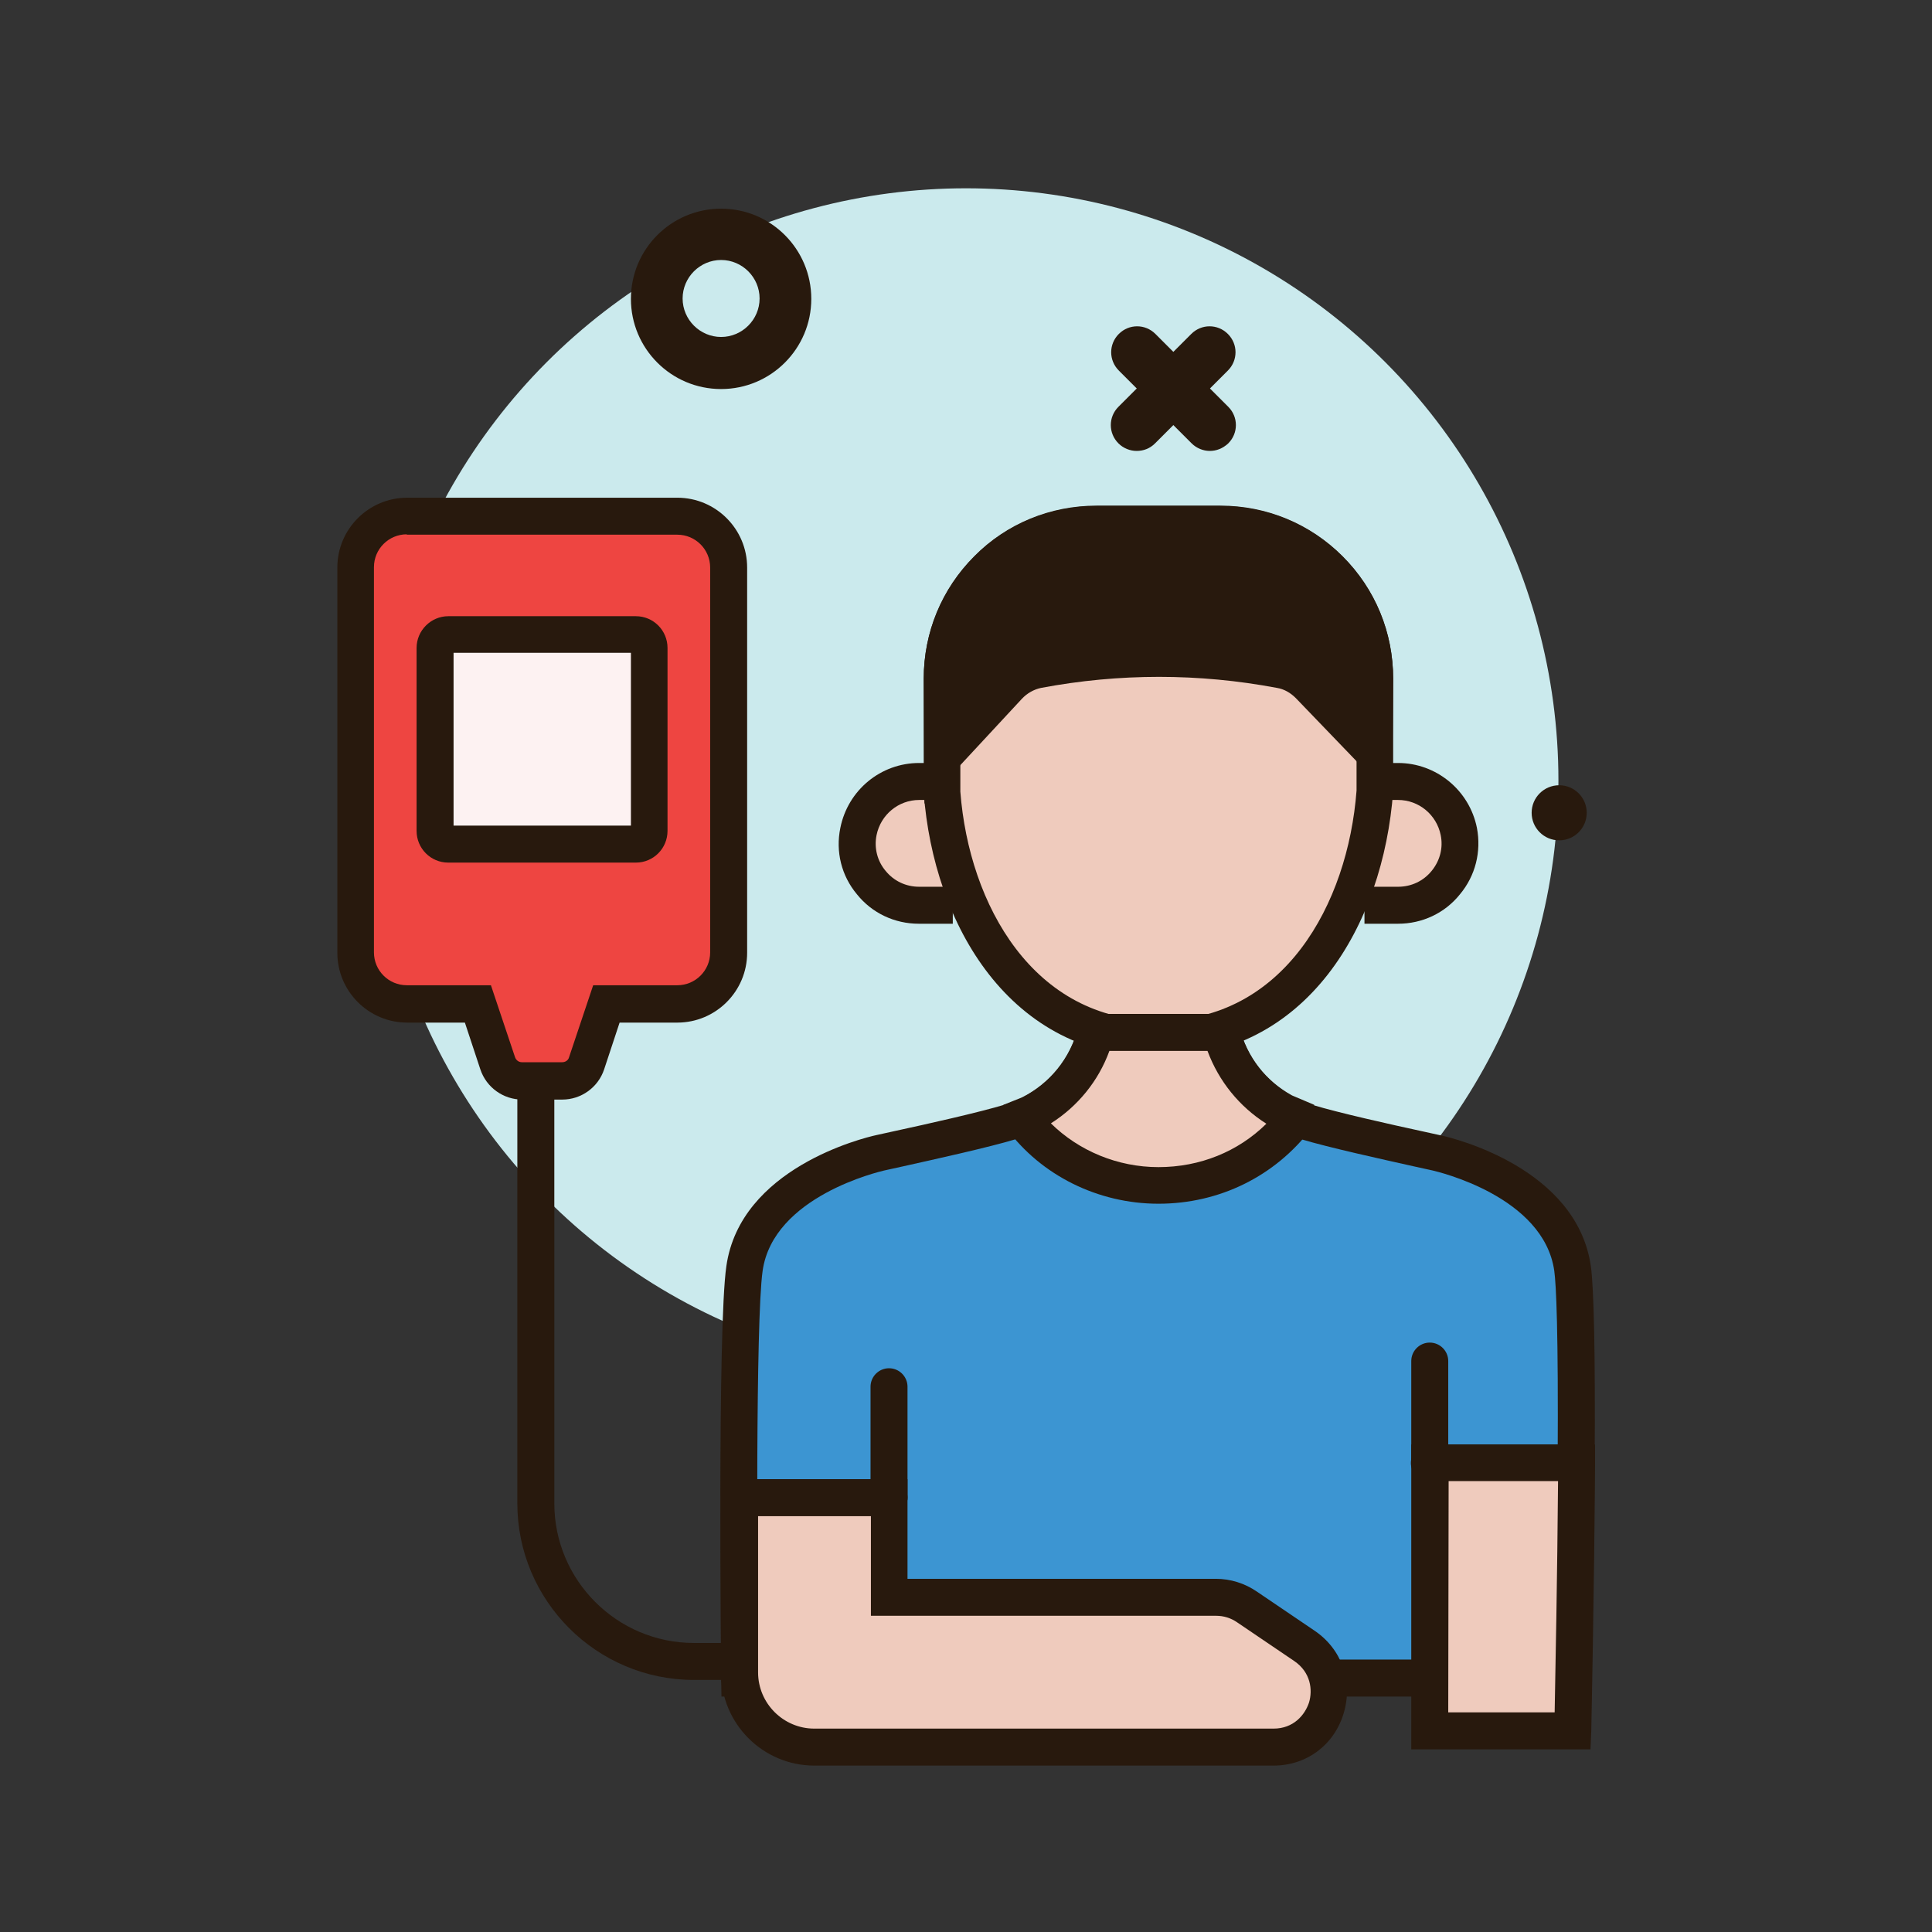 <?xml version="1.0" encoding="utf-8"?>
<!-- Generator: Adobe Illustrator 28.3.0, SVG Export Plug-In . SVG Version: 6.00 Build 0)  -->
<svg version="1.1" id="Layer_1" xmlns="http://www.w3.org/2000/svg" xmlns:xlink="http://www.w3.org/1999/xlink" x="0px" y="0px"
	 viewBox="0 0 512 512" style="enable-background:new 0 0 512 512;" xml:space="preserve">
<rect x="0" y="0" width="512" height="512" fill="#333333" stroke="none"/>
<style type="text/css">
	.st0{fill:#CBEAED;}
	.st1{fill:#28190D;}
	.st2{fill:#EE4541;}
	.st3{fill:#FDF2F2;}
	.st4{fill:#EFCBBD;}
	.st5{fill:#3C95D2;}
</style>
<circle class="st0" cx="256" cy="206.9" r="157"/>
<circle class="st1" cx="413.2" cy="215.4" r="7.3"/>
<path class="st1" d="M320.6,119.5c-1.7,0-3.5-0.7-4.8-2l-19.3-19.3c-2.7-2.7-2.7-7,0-9.7c2.7-2.7,7-2.7,9.7,0l19.3,19.3
	c2.7,2.7,2.7,7,0,9.7C324,118.9,322.3,119.5,320.6,119.5z"/>
<path class="st1" d="M301.2,119.5c-1.7,0-3.5-0.7-4.8-2c-2.7-2.7-2.7-7,0-9.7l19.3-19.3c2.7-2.7,7-2.7,9.7,0c2.7,2.7,2.7,7,0,9.7
	l-19.3,19.3C304.7,118.9,303,119.5,301.2,119.5L301.2,119.5z"/>
<path class="st1" d="M191.1,103.1c-13.2,0-23.9-10.7-23.9-23.9s10.7-23.9,23.9-23.9c13.2,0,23.9,10.7,23.9,23.9
	S204.3,103.1,191.1,103.1z M191.1,68.9c-5.6,0-10.2,4.6-10.2,10.2c0,5.6,4.6,10.2,10.2,10.2c5.6,0,10.2-4.6,10.2-10.2
	C201.3,73.5,196.7,68.9,191.1,68.9z"/>
<g>
	<path class="st1" d="M197.9,445.2h-14c-25.8,0-46.8-21-46.8-46.8V286.6h9.8v111.8c0,20.4,16.6,37,37,37h14L197.9,445.2L197.9,445.2
		z"/>
	<path class="st2" d="M160.7,266.1h18.8c7.5,0,13.6-6.1,13.6-13.6V150.4c0-7.5-6.1-13.6-13.6-13.6h-71.6c-7.5,0-13.6,6.1-13.6,13.6
		v102.1c0,7.5,6.1,13.6,13.6,13.6h18.8l5.3,15.8c0.9,2.8,3.5,4.7,6.5,4.7H149c2.9,0,5.5-1.9,6.5-4.7L160.7,266.1z"/>
	<path class="st1" d="M149,291.4h-10.6c-5,0-9.5-3.2-11.1-8l-4.1-12.4h-15.3c-10.2,0-18.5-8.3-18.5-18.5V150.4
		c0-10.2,8.3-18.5,18.5-18.5h71.6c10.2,0,18.5,8.3,18.5,18.5v102.1c0,10.2-8.3,18.5-18.5,18.5h-15.3l-4.1,12.4
		C158.5,288.2,154,291.4,149,291.4z M107.8,141.6c-4.8,0-8.7,3.9-8.7,8.7v102.1c0,4.8,3.9,8.7,8.7,8.7h22.3l6.4,19.1
		c0.3,0.8,1,1.3,1.8,1.3H149c0.8,0,1.6-0.5,1.8-1.3l6.4-19.1h22.3c4.8,0,8.7-3.9,8.7-8.7V150.4c0-4.8-3.9-8.7-8.7-8.7H107.8z"/>
	<path class="st3" d="M168.5,223.7h-49.7c-2,0-3.5-1.6-3.5-3.5v-48.5c0-2,1.6-3.5,3.5-3.5h49.7c2,0,3.5,1.6,3.5,3.5v48.5
		C172,222.1,170.5,223.7,168.5,223.7z"/>
	<path class="st1" d="M168.5,228.6h-49.7c-4.7,0-8.4-3.8-8.4-8.4v-48.5c0-4.6,3.8-8.4,8.4-8.4h49.7c4.7,0,8.4,3.8,8.4,8.4v48.5
		C176.9,224.8,173.2,228.6,168.5,228.6L168.5,228.6z M120.2,218.8h47V173h-47V218.8z"/>
	<path class="st4" d="M367.6,207.2h2.9c7.8,0,14.6,5.5,16.1,13.2c0.9,4.8-0.3,9.8-3.4,13.6c-3.1,3.8-7.8,6-12.7,6
		c-4.9,0-8.8,0-8.8,0L367.6,207.2z"/>
	<path class="st1" d="M370.5,244.8h-8.9V235h8.9c3.5,0,6.7-1.5,8.9-4.2c2.2-2.7,3.1-6.1,2.4-9.5c-1.1-5.4-5.8-9.3-11.3-9.3h-2.9
		v-9.8h2.9c10.1,0,18.9,7.2,20.9,17.2c1.2,6.3-0.4,12.7-4.5,17.6C382.9,242,376.9,244.8,370.5,244.8z"/>
	<path class="st4" d="M246.4,207.2c0,0-1.2,0-2.9,0c-7.8,0-14.6,5.5-16.1,13.2c-0.9,4.8,0.3,9.8,3.4,13.6c3.1,3.8,7.8,6,12.7,6h8.8
		L246.4,207.2z"/>
	<path class="st1" d="M252.4,244.8h-8.9c-6.4,0-12.4-2.8-16.4-7.8c-4.1-4.9-5.7-11.3-4.4-17.6c2-10,10.7-17.2,20.9-17.2h2.9v9.8
		h-2.9c-5.5,0-10.2,3.9-11.3,9.3c-0.7,3.4,0.2,6.9,2.4,9.5c2.2,2.7,5.4,4.2,8.9,4.2h8.9V244.8z"/>
	<g>
		<path class="st5" d="M417.7,387.7c-0.2,33.8-1,57.1-1,57.1H196c0,0-1-92.5,1.3-108.6c3.2-22.2,31.8-29.7,36-30.6
			c5.8-1.3,25.6-5.5,34.5-8.2c11.1-3.4,19.7-12.4,22.6-23.7h33.3c2.9,11.3,11.5,20.2,22.6,23.7c8.8,2.7,28.7,6.9,34.5,8.2
			c4.2,0.9,32.8,8.4,36,30.6C417.7,342.7,417.9,364.3,417.7,387.7L417.7,387.7z"/>
	</g>
	<g>
		<path class="st1" d="M421.5,449.6H191.2l-0.1-4.8c0-3.8-1-93.1,1.4-109.3c3.7-25.9,36.1-33.9,39.8-34.7l5-1.1
			c8.3-1.8,22.2-4.9,29.1-7c9.6-3,16.8-10.5,19.3-20.2l1-3.7h40.8l1,3.7c2.5,9.7,9.8,17.3,19.3,20.3c6.9,2.1,20.8,5.2,29.1,7l5,1.1
			c3.7,0.8,36,8.8,39.7,34.7c0.8,5.9,1.2,23.5,1,52.3c-0.2,33.5-1,57-1,57.2L421.5,449.6z M200.8,439.8H412
			c0.2-8.5,0.7-27.6,0.8-52.2c0.2-35.3-0.4-47.1-0.9-50.8c-2.8-19.8-31-26.3-32.2-26.6l-5-1.1c-8.5-1.9-22.6-5-29.9-7.2
			c-11.6-3.6-20.7-12.2-24.8-23.5H294c-4.1,11.2-13.2,19.9-24.8,23.5c-7.3,2.2-21.4,5.3-29.9,7.2l-5,1.1
			c-1.2,0.3-29.4,6.8-32.2,26.6C200.2,350.3,200.7,420.6,200.8,439.8L200.8,439.8z"/>
	</g>
	<path class="st4" d="M323.4,138.9c10.9,0,21.3,4.3,29,12c7.7,7.7,12,18.1,12,29v29.9c-2.5,33.6-21.8,65.6-57.4,65.6
		s-54.8-32-57.4-65.6c0,0,0-14.2,0-29.9c0-10.9,4.3-21.3,12-29c7.7-7.7,18.1-12,29-12H323.4z"/>
	<path class="st1" d="M307,280.2c-39.4,0-59.6-35.2-62.2-70.1l0-30.3c0-12.3,4.8-23.8,13.4-32.4c8.6-8.7,20.2-13.4,32.4-13.4h32.8
		c12.3,0,23.8,4.8,32.4,13.4c8.7,8.7,13.4,20.2,13.4,32.4v29.9C366.6,245.1,346.4,280.2,307,280.2z M290.6,143.8
		c-9.7,0-18.7,3.8-25.5,10.6c-6.8,6.8-10.6,15.9-10.6,25.5v29.9c2.3,30,19.4,60.7,52.5,60.7c33.1,0,50.2-30.7,52.5-61l0-29.6
		c0-9.6-3.7-18.7-10.6-25.5c-6.8-6.8-15.9-10.6-25.5-10.6L290.6,143.8L290.6,143.8z"/>
	<path class="st4" d="M270.7,296.1c8.1,11,21.4,18,36.3,18s28.2-7,36.5-18l2.8,1.2c-11.1-3.4-19.7-12.4-22.6-23.7h-33.3
		c-2.9,11.3-11.5,20.2-22.6,23.7L270.7,296.1z"/>
	<path class="st1" d="M307,319c-16,0-31.1-7.5-40.3-20l1.1-0.8l-1.9-5.4l5-2c7.3-3.7,12.7-10.3,14.8-18.4l1-3.7h40.8l1,3.7
		c2,7.8,7,14.1,13.9,17.9l5.9,2.5l-2,5.4l1.2,0.9C337.9,311.7,323.2,319,307,319L307,319z M278.5,297.7c7.4,7.3,17.7,11.6,28.5,11.6
		c11,0,21.1-4.1,28.6-11.5c-7.1-4.5-12.6-11.2-15.6-19.3H294C291.1,286.5,285.6,293.2,278.5,297.7L278.5,297.7z"/>
	<path class="st1" d="M364.3,199.5l-17.4-18c-2-2.1-4.7-3.6-7.6-4.1c-21.2-4-43.1-4-64.3,0c-3,0.6-5.7,2.1-7.8,4.4l-17.5,18.9
		l-0.1-4.8c0,0,0-0.2,0-16c0-10.9,4.3-21.3,12-29c7.7-7.7,18.1-12,29-12h32.8c10.9,0,21.3,4.3,29,12c7.7,7.7,12,18.1,12,29v16
		L364.3,199.5z"/>
	<path class="st1" d="M245,213l-0.2-33.1c0-12.3,4.8-23.8,13.4-32.4c8.6-8.7,20.2-13.4,32.4-13.4h32.8c12.3,0,23.8,4.8,32.4,13.4
		c8.7,8.7,13.4,20.2,13.4,32.4l-0.3,31.6L343.4,185c-1.4-1.4-3.1-2.4-5-2.7c-20.7-3.9-41.8-3.9-62.5,0c-1.9,0.4-3.7,1.4-5.1,2.9
		L245,213z M290.6,143.8c-9.7,0-18.7,3.8-25.5,10.6c-6.8,6.8-10.6,15.9-10.6,25.5v8.4l9.1-9.8c2.8-3,6.5-5.1,10.5-5.9
		c21.9-4.1,44.2-4.1,66.1,0c3.8,0.7,7.4,2.7,10.2,5.6l9.1,9.3l0-7.6c0-9.6-3.7-18.7-10.6-25.5c-6.8-6.8-15.9-10.6-25.5-10.6
		L290.6,143.8L290.6,143.8z"/>
	<path class="st1" d="M235.6,401.8H196c-2.7,0-4.9-2.2-4.9-4.9c0-2.7,2.2-4.9,4.9-4.9h39.6c2.7,0,4.9,2.2,4.9,4.9
		C240.5,399.6,238.3,401.8,235.6,401.8z"/>
	<path class="st4" d="M235.6,396.9v26.4h86.6c2.9,0,5.8,0.9,8.2,2.5l15.2,10.3c12,8.1,6.3,26.9-8.2,26.9H215.8
		c-10.9,0-19.8-8.9-19.8-19.8v-46.2H235.6z"/>
	<g>
		<path class="st1" d="M337.5,467.9H215.8c-13.6,0-24.7-11.1-24.7-24.7V392h49.4v26.4h81.7c3.9,0,7.7,1.2,10.9,3.4l15.2,10.3
			c7.3,4.9,10.3,13.5,7.8,21.9C353.6,462.4,346.3,467.9,337.5,467.9z M200.9,401.8v41.4c0,8.2,6.7,14.9,14.9,14.9h121.7
			c5.3,0,8.3-3.6,9.4-6.9c1-3.3,0.5-8-3.9-11l-15.2-10.3c-1.6-1.1-3.5-1.7-5.5-1.7h-91.5v-26.4L200.9,401.8L200.9,401.8z"/>
		<path class="st1" d="M235.6,401.8c-2.7,0-4.9-2.2-4.9-4.9v-29.4c0-2.7,2.2-4.9,4.9-4.9c2.7,0,4.9,2.2,4.9,4.9v29.4
			C240.5,399.6,238.3,401.8,235.6,401.8z"/>
		<path class="st1" d="M413,392.6h-34.2c-2.7,0-4.9-2.2-4.9-4.9c0-2.7,2.2-4.9,4.9-4.9H413c2.7,0,4.9,2.2,4.9,4.9
			C417.9,390.4,415.7,392.6,413,392.6z"/>
	</g>
	<path class="st4" d="M378.9,458.7v-71h38.9c-0.2,33.8-1,71-1,71H378.9z"/>
	<path class="st1" d="M421.5,463.6H374v-80.8h48.7l0,4.9c-0.2,33.8-1,71.1-1,71.1L421.5,463.6z M383.8,453.8H412
		c0.2-10.4,0.7-36.2,0.9-61.3h-29L383.8,453.8L383.8,453.8z"/>
	<path class="st1" d="M378.9,392.6c-2.7,0-4.9-2.2-4.9-4.9v-27c0-2.7,2.2-4.9,4.9-4.9s4.9,2.2,4.9,4.9v27
		C383.8,390.4,381.6,392.6,378.9,392.6z"/>
</g>
</svg>
